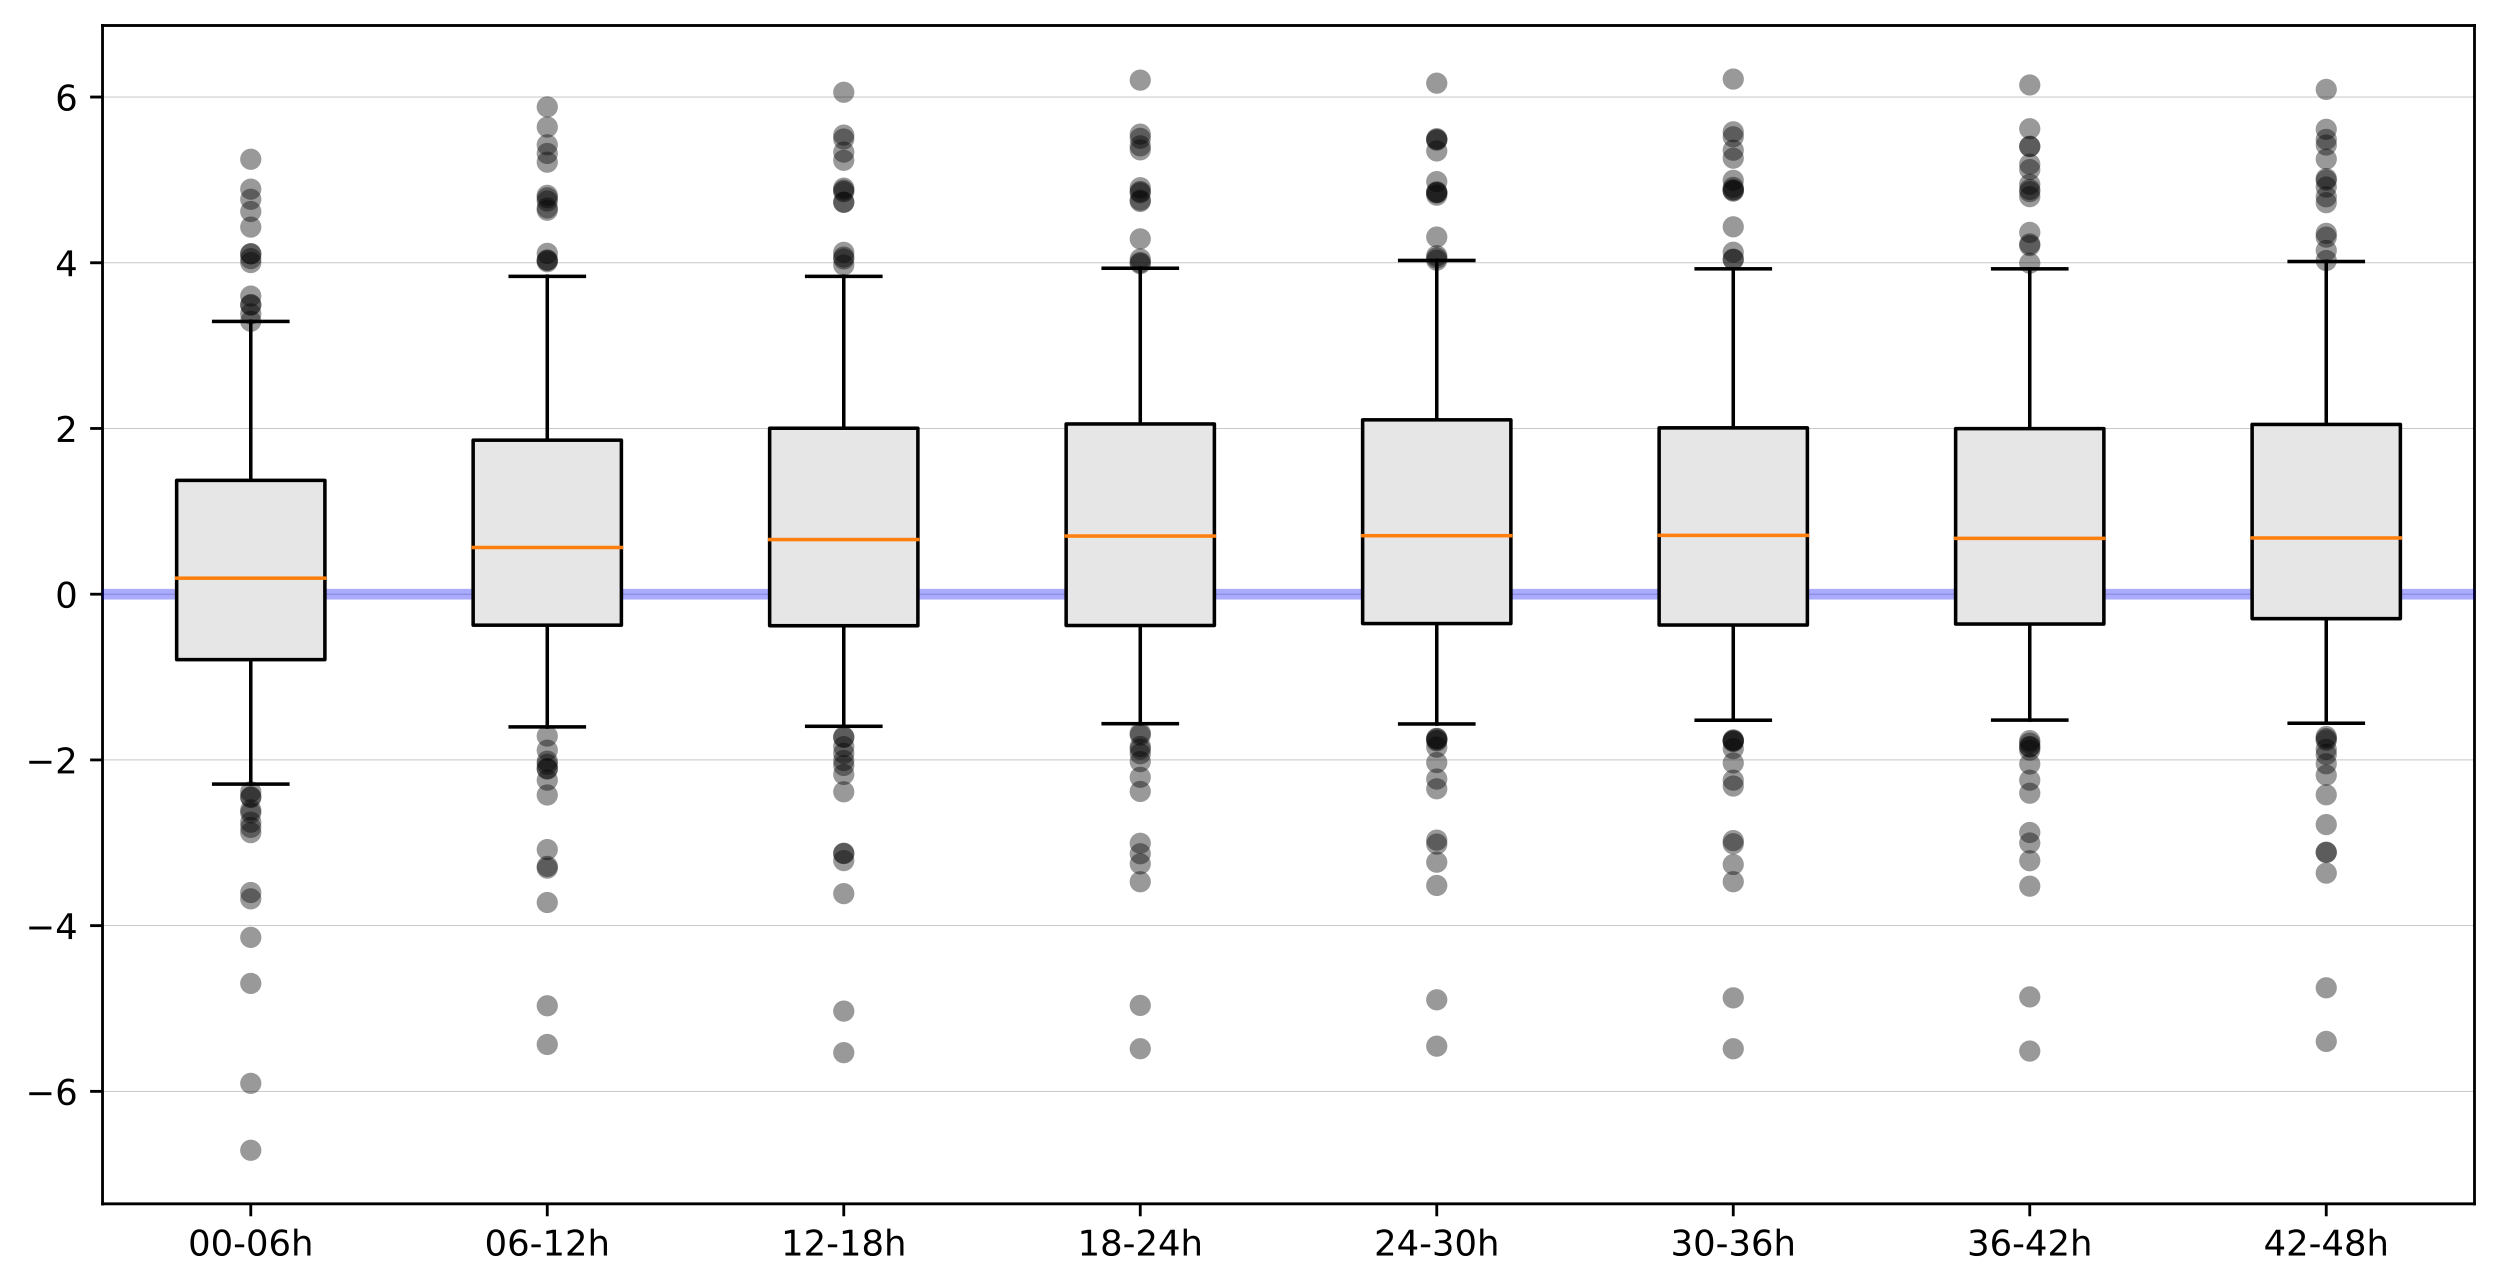 <?xml version="1.0" encoding="utf-8" standalone="no"?>
<!DOCTYPE svg PUBLIC "-//W3C//DTD SVG 1.1//EN"
  "http://www.w3.org/Graphics/SVG/1.1/DTD/svg11.dtd">
<!-- Created with matplotlib (https://matplotlib.org/) -->
<svg height="363.718pt" version="1.1" viewBox="0 0 705.742 363.718" width="705.742pt" xmlns="http://www.w3.org/2000/svg" xmlns:xlink="http://www.w3.org/1999/xlink">
 <defs>
  <style type="text/css">
*{stroke-linecap:butt;stroke-linejoin:round;}
  </style>
 </defs>
 <g id="figure_1">
  <g id="patch_1">
   <path d="M 0 363.718 
L 705.742 363.718 
L 705.742 0 
L 0 0 
z
" style="fill:#ffffff;"/>
  </g>
  <g id="axes_1">
   <g id="patch_2">
    <path d="M 28.942 339.84 
L 698.542 339.84 
L 698.542 7.2 
L 28.942 7.2 
z
" style="fill:#ffffff;"/>
   </g>
   <g id="matplotlib.axis_1">
    <g id="xtick_1">
     <g id="line2d_1">
      <defs>
       <path d="M 0 0 
L 0 3.5 
" id="m6bfab77f82" style="stroke:#000000;stroke-width:0.8;"/>
      </defs>
      <g>
       <use style="stroke:#000000;stroke-width:0.8;" x="70.792" xlink:href="#m6bfab77f82" y="339.84"/>
      </g>
     </g>
     <g id="text_1">
      <!-- 00-06h -->
      <defs>
       <path d="M 31.781 66.406 
Q 24.172 66.406 20.328 58.906 
Q 16.5 51.422 16.5 36.375 
Q 16.5 21.391 20.328 13.891 
Q 24.172 6.391 31.781 6.391 
Q 39.453 6.391 43.281 13.891 
Q 47.125 21.391 47.125 36.375 
Q 47.125 51.422 43.281 58.906 
Q 39.453 66.406 31.781 66.406 
z
M 31.781 74.219 
Q 44.047 74.219 50.516 64.516 
Q 56.984 54.828 56.984 36.375 
Q 56.984 17.969 50.516 8.266 
Q 44.047 -1.422 31.781 -1.422 
Q 19.531 -1.422 13.062 8.266 
Q 6.594 17.969 6.594 36.375 
Q 6.594 54.828 13.062 64.516 
Q 19.531 74.219 31.781 74.219 
z
" id="DejaVuSans-48"/>
       <path d="M 4.891 31.391 
L 31.203 31.391 
L 31.203 23.391 
L 4.891 23.391 
z
" id="DejaVuSans-45"/>
       <path d="M 33.016 40.375 
Q 26.375 40.375 22.484 35.828 
Q 18.609 31.297 18.609 23.391 
Q 18.609 15.531 22.484 10.953 
Q 26.375 6.391 33.016 6.391 
Q 39.656 6.391 43.531 10.953 
Q 47.406 15.531 47.406 23.391 
Q 47.406 31.297 43.531 35.828 
Q 39.656 40.375 33.016 40.375 
z
M 52.594 71.297 
L 52.594 62.312 
Q 48.875 64.062 45.094 64.984 
Q 41.312 65.922 37.594 65.922 
Q 27.828 65.922 22.672 59.328 
Q 17.531 52.734 16.797 39.406 
Q 19.672 43.656 24.016 45.922 
Q 28.375 48.188 33.594 48.188 
Q 44.578 48.188 50.953 41.516 
Q 57.328 34.859 57.328 23.391 
Q 57.328 12.156 50.688 5.359 
Q 44.047 -1.422 33.016 -1.422 
Q 20.359 -1.422 13.672 8.266 
Q 6.984 17.969 6.984 36.375 
Q 6.984 53.656 15.188 63.938 
Q 23.391 74.219 37.203 74.219 
Q 40.922 74.219 44.703 73.484 
Q 48.484 72.75 52.594 71.297 
z
" id="DejaVuSans-54"/>
       <path d="M 54.891 33.016 
L 54.891 0 
L 45.906 0 
L 45.906 32.719 
Q 45.906 40.484 42.875 44.328 
Q 39.844 48.188 33.797 48.188 
Q 26.516 48.188 22.312 43.547 
Q 18.109 38.922 18.109 30.906 
L 18.109 0 
L 9.078 0 
L 9.078 75.984 
L 18.109 75.984 
L 18.109 46.188 
Q 21.344 51.125 25.703 53.562 
Q 30.078 56 35.797 56 
Q 45.219 56 50.047 50.172 
Q 54.891 44.344 54.891 33.016 
z
" id="DejaVuSans-104"/>
      </defs>
      <g transform="translate(53.095 354.438)scale(0.1 -0.1)">
       <use xlink:href="#DejaVuSans-48"/>
       <use x="63.623" xlink:href="#DejaVuSans-48"/>
       <use x="127.246" xlink:href="#DejaVuSans-45"/>
       <use x="163.33" xlink:href="#DejaVuSans-48"/>
       <use x="226.953" xlink:href="#DejaVuSans-54"/>
       <use x="290.576" xlink:href="#DejaVuSans-104"/>
      </g>
     </g>
    </g>
    <g id="xtick_2">
     <g id="line2d_2">
      <g>
       <use style="stroke:#000000;stroke-width:0.8;" x="154.492" xlink:href="#m6bfab77f82" y="339.84"/>
      </g>
     </g>
     <g id="text_2">
      <!-- 06-12h -->
      <defs>
       <path d="M 12.406 8.297 
L 28.516 8.297 
L 28.516 63.922 
L 10.984 60.406 
L 10.984 69.391 
L 28.422 72.906 
L 38.281 72.906 
L 38.281 8.297 
L 54.391 8.297 
L 54.391 0 
L 12.406 0 
z
" id="DejaVuSans-49"/>
       <path d="M 19.188 8.297 
L 53.609 8.297 
L 53.609 0 
L 7.328 0 
L 7.328 8.297 
Q 12.938 14.109 22.625 23.891 
Q 32.328 33.688 34.812 36.531 
Q 39.547 41.844 41.422 45.531 
Q 43.312 49.219 43.312 52.781 
Q 43.312 58.594 39.234 62.25 
Q 35.156 65.922 28.609 65.922 
Q 23.969 65.922 18.812 64.312 
Q 13.672 62.703 7.812 59.422 
L 7.812 69.391 
Q 13.766 71.781 18.938 73 
Q 24.125 74.219 28.422 74.219 
Q 39.75 74.219 46.484 68.547 
Q 53.219 62.891 53.219 53.422 
Q 53.219 48.922 51.531 44.891 
Q 49.859 40.875 45.406 35.406 
Q 44.188 33.984 37.641 27.219 
Q 31.109 20.453 19.188 8.297 
z
" id="DejaVuSans-50"/>
      </defs>
      <g transform="translate(136.795 354.438)scale(0.1 -0.1)">
       <use xlink:href="#DejaVuSans-48"/>
       <use x="63.623" xlink:href="#DejaVuSans-54"/>
       <use x="127.246" xlink:href="#DejaVuSans-45"/>
       <use x="163.33" xlink:href="#DejaVuSans-49"/>
       <use x="226.953" xlink:href="#DejaVuSans-50"/>
       <use x="290.576" xlink:href="#DejaVuSans-104"/>
      </g>
     </g>
    </g>
    <g id="xtick_3">
     <g id="line2d_3">
      <g>
       <use style="stroke:#000000;stroke-width:0.8;" x="238.192" xlink:href="#m6bfab77f82" y="339.84"/>
      </g>
     </g>
     <g id="text_3">
      <!-- 12-18h -->
      <defs>
       <path d="M 31.781 34.625 
Q 24.75 34.625 20.719 30.859 
Q 16.703 27.094 16.703 20.516 
Q 16.703 13.922 20.719 10.156 
Q 24.75 6.391 31.781 6.391 
Q 38.812 6.391 42.859 10.172 
Q 46.922 13.969 46.922 20.516 
Q 46.922 27.094 42.891 30.859 
Q 38.875 34.625 31.781 34.625 
z
M 21.922 38.812 
Q 15.578 40.375 12.031 44.719 
Q 8.5 49.078 8.5 55.328 
Q 8.5 64.062 14.719 69.141 
Q 20.953 74.219 31.781 74.219 
Q 42.672 74.219 48.875 69.141 
Q 55.078 64.062 55.078 55.328 
Q 55.078 49.078 51.531 44.719 
Q 48 40.375 41.703 38.812 
Q 48.828 37.156 52.797 32.312 
Q 56.781 27.484 56.781 20.516 
Q 56.781 9.906 50.312 4.234 
Q 43.844 -1.422 31.781 -1.422 
Q 19.734 -1.422 13.25 4.234 
Q 6.781 9.906 6.781 20.516 
Q 6.781 27.484 10.781 32.312 
Q 14.797 37.156 21.922 38.812 
z
M 18.312 54.391 
Q 18.312 48.734 21.844 45.562 
Q 25.391 42.391 31.781 42.391 
Q 38.141 42.391 41.719 45.562 
Q 45.312 48.734 45.312 54.391 
Q 45.312 60.062 41.719 63.234 
Q 38.141 66.406 31.781 66.406 
Q 25.391 66.406 21.844 63.234 
Q 18.312 60.062 18.312 54.391 
z
" id="DejaVuSans-56"/>
      </defs>
      <g transform="translate(220.495 354.438)scale(0.1 -0.1)">
       <use xlink:href="#DejaVuSans-49"/>
       <use x="63.623" xlink:href="#DejaVuSans-50"/>
       <use x="127.246" xlink:href="#DejaVuSans-45"/>
       <use x="163.33" xlink:href="#DejaVuSans-49"/>
       <use x="226.953" xlink:href="#DejaVuSans-56"/>
       <use x="290.576" xlink:href="#DejaVuSans-104"/>
      </g>
     </g>
    </g>
    <g id="xtick_4">
     <g id="line2d_4">
      <g>
       <use style="stroke:#000000;stroke-width:0.8;" x="321.892" xlink:href="#m6bfab77f82" y="339.84"/>
      </g>
     </g>
     <g id="text_4">
      <!-- 18-24h -->
      <defs>
       <path d="M 37.797 64.312 
L 12.891 25.391 
L 37.797 25.391 
z
M 35.203 72.906 
L 47.609 72.906 
L 47.609 25.391 
L 58.016 25.391 
L 58.016 17.188 
L 47.609 17.188 
L 47.609 0 
L 37.797 0 
L 37.797 17.188 
L 4.891 17.188 
L 4.891 26.703 
z
" id="DejaVuSans-52"/>
      </defs>
      <g transform="translate(304.195 354.438)scale(0.1 -0.1)">
       <use xlink:href="#DejaVuSans-49"/>
       <use x="63.623" xlink:href="#DejaVuSans-56"/>
       <use x="127.246" xlink:href="#DejaVuSans-45"/>
       <use x="163.33" xlink:href="#DejaVuSans-50"/>
       <use x="226.953" xlink:href="#DejaVuSans-52"/>
       <use x="290.576" xlink:href="#DejaVuSans-104"/>
      </g>
     </g>
    </g>
    <g id="xtick_5">
     <g id="line2d_5">
      <g>
       <use style="stroke:#000000;stroke-width:0.8;" x="405.592" xlink:href="#m6bfab77f82" y="339.84"/>
      </g>
     </g>
     <g id="text_5">
      <!-- 24-30h -->
      <defs>
       <path d="M 40.578 39.312 
Q 47.656 37.797 51.625 33 
Q 55.609 28.219 55.609 21.188 
Q 55.609 10.406 48.188 4.484 
Q 40.766 -1.422 27.094 -1.422 
Q 22.516 -1.422 17.656 -0.516 
Q 12.797 0.391 7.625 2.203 
L 7.625 11.719 
Q 11.719 9.328 16.594 8.109 
Q 21.484 6.891 26.812 6.891 
Q 36.078 6.891 40.938 10.547 
Q 45.797 14.203 45.797 21.188 
Q 45.797 27.641 41.281 31.266 
Q 36.766 34.906 28.719 34.906 
L 20.219 34.906 
L 20.219 43.016 
L 29.109 43.016 
Q 36.375 43.016 40.234 45.922 
Q 44.094 48.828 44.094 54.297 
Q 44.094 59.906 40.109 62.906 
Q 36.141 65.922 28.719 65.922 
Q 24.656 65.922 20.016 65.031 
Q 15.375 64.156 9.812 62.312 
L 9.812 71.094 
Q 15.438 72.656 20.344 73.438 
Q 25.25 74.219 29.594 74.219 
Q 40.828 74.219 47.359 69.109 
Q 53.906 64.016 53.906 55.328 
Q 53.906 49.266 50.438 45.094 
Q 46.969 40.922 40.578 39.312 
z
" id="DejaVuSans-51"/>
      </defs>
      <g transform="translate(387.895 354.438)scale(0.1 -0.1)">
       <use xlink:href="#DejaVuSans-50"/>
       <use x="63.623" xlink:href="#DejaVuSans-52"/>
       <use x="127.246" xlink:href="#DejaVuSans-45"/>
       <use x="163.33" xlink:href="#DejaVuSans-51"/>
       <use x="226.953" xlink:href="#DejaVuSans-48"/>
       <use x="290.576" xlink:href="#DejaVuSans-104"/>
      </g>
     </g>
    </g>
    <g id="xtick_6">
     <g id="line2d_6">
      <g>
       <use style="stroke:#000000;stroke-width:0.8;" x="489.292" xlink:href="#m6bfab77f82" y="339.84"/>
      </g>
     </g>
     <g id="text_6">
      <!-- 30-36h -->
      <g transform="translate(471.595 354.438)scale(0.1 -0.1)">
       <use xlink:href="#DejaVuSans-51"/>
       <use x="63.623" xlink:href="#DejaVuSans-48"/>
       <use x="127.246" xlink:href="#DejaVuSans-45"/>
       <use x="163.33" xlink:href="#DejaVuSans-51"/>
       <use x="226.953" xlink:href="#DejaVuSans-54"/>
       <use x="290.576" xlink:href="#DejaVuSans-104"/>
      </g>
     </g>
    </g>
    <g id="xtick_7">
     <g id="line2d_7">
      <g>
       <use style="stroke:#000000;stroke-width:0.8;" x="572.992" xlink:href="#m6bfab77f82" y="339.84"/>
      </g>
     </g>
     <g id="text_7">
      <!-- 36-42h -->
      <g transform="translate(555.295 354.438)scale(0.1 -0.1)">
       <use xlink:href="#DejaVuSans-51"/>
       <use x="63.623" xlink:href="#DejaVuSans-54"/>
       <use x="127.246" xlink:href="#DejaVuSans-45"/>
       <use x="163.33" xlink:href="#DejaVuSans-52"/>
       <use x="226.953" xlink:href="#DejaVuSans-50"/>
       <use x="290.576" xlink:href="#DejaVuSans-104"/>
      </g>
     </g>
    </g>
    <g id="xtick_8">
     <g id="line2d_8">
      <g>
       <use style="stroke:#000000;stroke-width:0.8;" x="656.692" xlink:href="#m6bfab77f82" y="339.84"/>
      </g>
     </g>
     <g id="text_8">
      <!-- 42-48h -->
      <g transform="translate(638.995 354.438)scale(0.1 -0.1)">
       <use xlink:href="#DejaVuSans-52"/>
       <use x="63.623" xlink:href="#DejaVuSans-50"/>
       <use x="127.246" xlink:href="#DejaVuSans-45"/>
       <use x="163.33" xlink:href="#DejaVuSans-52"/>
       <use x="226.953" xlink:href="#DejaVuSans-56"/>
       <use x="290.576" xlink:href="#DejaVuSans-104"/>
      </g>
     </g>
    </g>
   </g>
   <g id="matplotlib.axis_2">
    <g id="ytick_1">
     <g id="line2d_9">
      <path clip-path="url(#p18d5cc9625)" d="M 28.942 308.087 
L 698.542 308.087 
" style="fill:none;stroke:#bfbfbf;stroke-linecap:square;stroke-width:0.25;"/>
     </g>
     <g id="line2d_10">
      <defs>
       <path d="M 0 0 
L -3.5 0 
" id="m81b2fcc139" style="stroke:#000000;stroke-width:0.8;"/>
      </defs>
      <g>
       <use style="stroke:#000000;stroke-width:0.8;" x="28.942" xlink:href="#m81b2fcc139" y="308.087"/>
      </g>
     </g>
     <g id="text_9">
      <!-- −6 -->
      <defs>
       <path d="M 10.594 35.5 
L 73.188 35.5 
L 73.188 27.203 
L 10.594 27.203 
z
" id="DejaVuSans-8722"/>
      </defs>
      <g transform="translate(7.2 311.886)scale(0.1 -0.1)">
       <use xlink:href="#DejaVuSans-8722"/>
       <use x="83.789" xlink:href="#DejaVuSans-54"/>
      </g>
     </g>
    </g>
    <g id="ytick_2">
     <g id="line2d_11">
      <path clip-path="url(#p18d5cc9625)" d="M 28.942 261.305 
L 698.542 261.305 
" style="fill:none;stroke:#bfbfbf;stroke-linecap:square;stroke-width:0.25;"/>
     </g>
     <g id="line2d_12">
      <g>
       <use style="stroke:#000000;stroke-width:0.8;" x="28.942" xlink:href="#m81b2fcc139" y="261.305"/>
      </g>
     </g>
     <g id="text_10">
      <!-- −4 -->
      <g transform="translate(7.2 265.104)scale(0.1 -0.1)">
       <use xlink:href="#DejaVuSans-8722"/>
       <use x="83.789" xlink:href="#DejaVuSans-52"/>
      </g>
     </g>
    </g>
    <g id="ytick_3">
     <g id="line2d_13">
      <path clip-path="url(#p18d5cc9625)" d="M 28.942 214.523 
L 698.542 214.523 
" style="fill:none;stroke:#bfbfbf;stroke-linecap:square;stroke-width:0.25;"/>
     </g>
     <g id="line2d_14">
      <g>
       <use style="stroke:#000000;stroke-width:0.8;" x="28.942" xlink:href="#m81b2fcc139" y="214.523"/>
      </g>
     </g>
     <g id="text_11">
      <!-- −2 -->
      <g transform="translate(7.2 218.322)scale(0.1 -0.1)">
       <use xlink:href="#DejaVuSans-8722"/>
       <use x="83.789" xlink:href="#DejaVuSans-50"/>
      </g>
     </g>
    </g>
    <g id="ytick_4">
     <g id="line2d_15">
      <path clip-path="url(#p18d5cc9625)" d="M 28.942 167.741 
L 698.542 167.741 
" style="fill:none;stroke:#bfbfbf;stroke-linecap:square;stroke-width:0.25;"/>
     </g>
     <g id="line2d_16">
      <g>
       <use style="stroke:#000000;stroke-width:0.8;" x="28.942" xlink:href="#m81b2fcc139" y="167.741"/>
      </g>
     </g>
     <g id="text_12">
      <!-- 0 -->
      <g transform="translate(15.58 171.54)scale(0.1 -0.1)">
       <use xlink:href="#DejaVuSans-48"/>
      </g>
     </g>
    </g>
    <g id="ytick_5">
     <g id="line2d_17">
      <path clip-path="url(#p18d5cc9625)" d="M 28.942 120.959 
L 698.542 120.959 
" style="fill:none;stroke:#bfbfbf;stroke-linecap:square;stroke-width:0.25;"/>
     </g>
     <g id="line2d_18">
      <g>
       <use style="stroke:#000000;stroke-width:0.8;" x="28.942" xlink:href="#m81b2fcc139" y="120.959"/>
      </g>
     </g>
     <g id="text_13">
      <!-- 2 -->
      <g transform="translate(15.58 124.759)scale(0.1 -0.1)">
       <use xlink:href="#DejaVuSans-50"/>
      </g>
     </g>
    </g>
    <g id="ytick_6">
     <g id="line2d_19">
      <path clip-path="url(#p18d5cc9625)" d="M 28.942 74.178 
L 698.542 74.178 
" style="fill:none;stroke:#bfbfbf;stroke-linecap:square;stroke-width:0.25;"/>
     </g>
     <g id="line2d_20">
      <g>
       <use style="stroke:#000000;stroke-width:0.8;" x="28.942" xlink:href="#m81b2fcc139" y="74.178"/>
      </g>
     </g>
     <g id="text_14">
      <!-- 4 -->
      <g transform="translate(15.58 77.977)scale(0.1 -0.1)">
       <use xlink:href="#DejaVuSans-52"/>
      </g>
     </g>
    </g>
    <g id="ytick_7">
     <g id="line2d_21">
      <path clip-path="url(#p18d5cc9625)" d="M 28.942 27.396 
L 698.542 27.396 
" style="fill:none;stroke:#bfbfbf;stroke-linecap:square;stroke-width:0.25;"/>
     </g>
     <g id="line2d_22">
      <g>
       <use style="stroke:#000000;stroke-width:0.8;" x="28.942" xlink:href="#m81b2fcc139" y="27.396"/>
      </g>
     </g>
     <g id="text_15">
      <!-- 6 -->
      <g transform="translate(15.58 31.195)scale(0.1 -0.1)">
       <use xlink:href="#DejaVuSans-54"/>
      </g>
     </g>
    </g>
   </g>
   <g id="patch_3">
    <path d="M 28.942 339.84 
L 28.942 7.2 
" style="fill:none;stroke:#000000;stroke-linecap:square;stroke-linejoin:miter;stroke-width:0.8;"/>
   </g>
   <g id="patch_4">
    <path d="M 698.542 339.84 
L 698.542 7.2 
" style="fill:none;stroke:#000000;stroke-linecap:square;stroke-linejoin:miter;stroke-width:0.8;"/>
   </g>
   <g id="patch_5">
    <path d="M 28.942 339.84 
L 698.542 339.84 
" style="fill:none;stroke:#000000;stroke-linecap:square;stroke-linejoin:miter;stroke-width:0.8;"/>
   </g>
   <g id="patch_6">
    <path d="M 28.942 7.2 
L 698.542 7.2 
" style="fill:none;stroke:#000000;stroke-linecap:square;stroke-linejoin:miter;stroke-width:0.8;"/>
   </g>
   <g id="line2d_23">
    <path clip-path="url(#p18d5cc9625)" d="M 28.942 167.741 
L 698.542 167.741 
" style="fill:none;stroke:#0000ff;stroke-linecap:square;stroke-opacity:0.333;stroke-width:3;"/>
   </g>
   <g id="line2d_24">
    <path clip-path="url(#p18d5cc9625)" d="M 70.792 186.218 
L 70.792 221.346 
" style="fill:none;stroke:#000000;stroke-linecap:square;"/>
   </g>
   <g id="line2d_25">
    <path clip-path="url(#p18d5cc9625)" d="M 70.792 135.613 
L 70.792 90.743 
" style="fill:none;stroke:#000000;stroke-linecap:square;"/>
   </g>
   <g id="line2d_26">
    <path clip-path="url(#p18d5cc9625)" d="M 60.33 221.346 
L 81.255 221.346 
" style="fill:none;stroke:#000000;stroke-linecap:square;"/>
   </g>
   <g id="line2d_27">
    <path clip-path="url(#p18d5cc9625)" d="M 60.33 90.743 
L 81.255 90.743 
" style="fill:none;stroke:#000000;stroke-linecap:square;"/>
   </g>
   <g id="line2d_28">
    <defs>
     <path d="M 0 3 
C 0.796 3 1.559 2.684 2.121 2.121 
C 2.684 1.559 3 0.796 3 0 
C 3 -0.796 2.684 -1.559 2.121 -2.121 
C 1.559 -2.684 0.796 -3 0 -3 
C -0.796 -3 -1.559 -2.684 -2.121 -2.121 
C -2.684 -1.559 -3 -0.796 -3 0 
C -3 0.796 -2.684 1.559 -2.121 2.121 
C -1.559 2.684 -0.796 3 0 3 
z
" id="m34fe9b0216" style="stroke:#000000;stroke-opacity:0;"/>
    </defs>
    <g clip-path="url(#p18d5cc9625)">
     <use style="fill-opacity:0.4;stroke:#000000;stroke-opacity:0;" x="70.792" xlink:href="#m34fe9b0216" y="232.104"/>
     <use style="fill-opacity:0.4;stroke:#000000;stroke-opacity:0;" x="70.792" xlink:href="#m34fe9b0216" y="251.956"/>
     <use style="fill-opacity:0.4;stroke:#000000;stroke-opacity:0;" x="70.792" xlink:href="#m34fe9b0216" y="324.72"/>
     <use style="fill-opacity:0.4;stroke:#000000;stroke-opacity:0;" x="70.792" xlink:href="#m34fe9b0216" y="235.06"/>
     <use style="fill-opacity:0.4;stroke:#000000;stroke-opacity:0;" x="70.792" xlink:href="#m34fe9b0216" y="228.642"/>
     <use style="fill-opacity:0.4;stroke:#000000;stroke-opacity:0;" x="70.792" xlink:href="#m34fe9b0216" y="224.927"/>
     <use style="fill-opacity:0.4;stroke:#000000;stroke-opacity:0;" x="70.792" xlink:href="#m34fe9b0216" y="225.136"/>
     <use style="fill-opacity:0.4;stroke:#000000;stroke-opacity:0;" x="70.792" xlink:href="#m34fe9b0216" y="253.745"/>
     <use style="fill-opacity:0.4;stroke:#000000;stroke-opacity:0;" x="70.792" xlink:href="#m34fe9b0216" y="305.825"/>
     <use style="fill-opacity:0.4;stroke:#000000;stroke-opacity:0;" x="70.792" xlink:href="#m34fe9b0216" y="223.538"/>
     <use style="fill-opacity:0.4;stroke:#000000;stroke-opacity:0;" x="70.792" xlink:href="#m34fe9b0216" y="229.472"/>
     <use style="fill-opacity:0.4;stroke:#000000;stroke-opacity:0;" x="70.792" xlink:href="#m34fe9b0216" y="277.613"/>
     <use style="fill-opacity:0.4;stroke:#000000;stroke-opacity:0;" x="70.792" xlink:href="#m34fe9b0216" y="264.619"/>
     <use style="fill-opacity:0.4;stroke:#000000;stroke-opacity:0;" x="70.792" xlink:href="#m34fe9b0216" y="233.573"/>
     <use style="fill-opacity:0.4;stroke:#000000;stroke-opacity:0;" x="70.792" xlink:href="#m34fe9b0216" y="64.11"/>
     <use style="fill-opacity:0.4;stroke:#000000;stroke-opacity:0;" x="70.792" xlink:href="#m34fe9b0216" y="71.663"/>
     <use style="fill-opacity:0.4;stroke:#000000;stroke-opacity:0;" x="70.792" xlink:href="#m34fe9b0216" y="59.706"/>
     <use style="fill-opacity:0.4;stroke:#000000;stroke-opacity:0;" x="70.792" xlink:href="#m34fe9b0216" y="90.692"/>
     <use style="fill-opacity:0.4;stroke:#000000;stroke-opacity:0;" x="70.792" xlink:href="#m34fe9b0216" y="86.14"/>
     <use style="fill-opacity:0.4;stroke:#000000;stroke-opacity:0;" x="70.792" xlink:href="#m34fe9b0216" y="56.256"/>
     <use style="fill-opacity:0.4;stroke:#000000;stroke-opacity:0;" x="70.792" xlink:href="#m34fe9b0216" y="71.628"/>
     <use style="fill-opacity:0.4;stroke:#000000;stroke-opacity:0;" x="70.792" xlink:href="#m34fe9b0216" y="73.008"/>
     <use style="fill-opacity:0.4;stroke:#000000;stroke-opacity:0;" x="70.792" xlink:href="#m34fe9b0216" y="74.117"/>
     <use style="fill-opacity:0.4;stroke:#000000;stroke-opacity:0;" x="70.792" xlink:href="#m34fe9b0216" y="53.395"/>
     <use style="fill-opacity:0.4;stroke:#000000;stroke-opacity:0;" x="70.792" xlink:href="#m34fe9b0216" y="85.99"/>
     <use style="fill-opacity:0.4;stroke:#000000;stroke-opacity:0;" x="70.792" xlink:href="#m34fe9b0216" y="83.585"/>
     <use style="fill-opacity:0.4;stroke:#000000;stroke-opacity:0;" x="70.792" xlink:href="#m34fe9b0216" y="88.603"/>
     <use style="fill-opacity:0.4;stroke:#000000;stroke-opacity:0;" x="70.792" xlink:href="#m34fe9b0216" y="44.958"/>
    </g>
   </g>
   <g id="line2d_29">
    <path clip-path="url(#p18d5cc9625)" d="M 154.492 176.49 
L 154.492 205.206 
" style="fill:none;stroke:#000000;stroke-linecap:square;"/>
   </g>
   <g id="line2d_30">
    <path clip-path="url(#p18d5cc9625)" d="M 154.492 124.251 
L 154.492 78.018 
" style="fill:none;stroke:#000000;stroke-linecap:square;"/>
   </g>
   <g id="line2d_31">
    <path clip-path="url(#p18d5cc9625)" d="M 144.03 205.206 
L 164.955 205.206 
" style="fill:none;stroke:#000000;stroke-linecap:square;"/>
   </g>
   <g id="line2d_32">
    <path clip-path="url(#p18d5cc9625)" d="M 144.03 78.018 
L 164.955 78.018 
" style="fill:none;stroke:#000000;stroke-linecap:square;"/>
   </g>
   <g id="line2d_33">
    <g clip-path="url(#p18d5cc9625)">
     <use style="fill-opacity:0.4;stroke:#000000;stroke-opacity:0;" x="154.492" xlink:href="#m34fe9b0216" y="207.791"/>
     <use style="fill-opacity:0.4;stroke:#000000;stroke-opacity:0;" x="154.492" xlink:href="#m34fe9b0216" y="214.883"/>
     <use style="fill-opacity:0.4;stroke:#000000;stroke-opacity:0;" x="154.492" xlink:href="#m34fe9b0216" y="244.576"/>
     <use style="fill-opacity:0.4;stroke:#000000;stroke-opacity:0;" x="154.492" xlink:href="#m34fe9b0216" y="294.85"/>
     <use style="fill-opacity:0.4;stroke:#000000;stroke-opacity:0;" x="154.492" xlink:href="#m34fe9b0216" y="220.237"/>
     <use style="fill-opacity:0.4;stroke:#000000;stroke-opacity:0;" x="154.492" xlink:href="#m34fe9b0216" y="216.953"/>
     <use style="fill-opacity:0.4;stroke:#000000;stroke-opacity:0;" x="154.492" xlink:href="#m34fe9b0216" y="224.427"/>
     <use style="fill-opacity:0.4;stroke:#000000;stroke-opacity:0;" x="154.492" xlink:href="#m34fe9b0216" y="239.83"/>
     <use style="fill-opacity:0.4;stroke:#000000;stroke-opacity:0;" x="154.492" xlink:href="#m34fe9b0216" y="283.926"/>
     <use style="fill-opacity:0.4;stroke:#000000;stroke-opacity:0;" x="154.492" xlink:href="#m34fe9b0216" y="217.103"/>
     <use style="fill-opacity:0.4;stroke:#000000;stroke-opacity:0;" x="154.492" xlink:href="#m34fe9b0216" y="245.072"/>
     <use style="fill-opacity:0.4;stroke:#000000;stroke-opacity:0;" x="154.492" xlink:href="#m34fe9b0216" y="215.756"/>
     <use style="fill-opacity:0.4;stroke:#000000;stroke-opacity:0;" x="154.492" xlink:href="#m34fe9b0216" y="254.772"/>
     <use style="fill-opacity:0.4;stroke:#000000;stroke-opacity:0;" x="154.492" xlink:href="#m34fe9b0216" y="211.779"/>
     <use style="fill-opacity:0.4;stroke:#000000;stroke-opacity:0;" x="154.492" xlink:href="#m34fe9b0216" y="45.788"/>
     <use style="fill-opacity:0.4;stroke:#000000;stroke-opacity:0;" x="154.492" xlink:href="#m34fe9b0216" y="55.142"/>
     <use style="fill-opacity:0.4;stroke:#000000;stroke-opacity:0;" x="154.492" xlink:href="#m34fe9b0216" y="35.863"/>
     <use style="fill-opacity:0.4;stroke:#000000;stroke-opacity:0;" x="154.492" xlink:href="#m34fe9b0216" y="43.316"/>
     <use style="fill-opacity:0.4;stroke:#000000;stroke-opacity:0;" x="154.492" xlink:href="#m34fe9b0216" y="71.525"/>
     <use style="fill-opacity:0.4;stroke:#000000;stroke-opacity:0;" x="154.492" xlink:href="#m34fe9b0216" y="55.837"/>
     <use style="fill-opacity:0.4;stroke:#000000;stroke-opacity:0;" x="154.492" xlink:href="#m34fe9b0216" y="58.691"/>
     <use style="fill-opacity:0.4;stroke:#000000;stroke-opacity:0;" x="154.492" xlink:href="#m34fe9b0216" y="73.89"/>
     <use style="fill-opacity:0.4;stroke:#000000;stroke-opacity:0;" x="154.492" xlink:href="#m34fe9b0216" y="40.878"/>
     <use style="fill-opacity:0.4;stroke:#000000;stroke-opacity:0;" x="154.492" xlink:href="#m34fe9b0216" y="59.345"/>
     <use style="fill-opacity:0.4;stroke:#000000;stroke-opacity:0;" x="154.492" xlink:href="#m34fe9b0216" y="73.427"/>
     <use style="fill-opacity:0.4;stroke:#000000;stroke-opacity:0;" x="154.492" xlink:href="#m34fe9b0216" y="73.478"/>
     <use style="fill-opacity:0.4;stroke:#000000;stroke-opacity:0;" x="154.492" xlink:href="#m34fe9b0216" y="56.735"/>
     <use style="fill-opacity:0.4;stroke:#000000;stroke-opacity:0;" x="154.492" xlink:href="#m34fe9b0216" y="30.182"/>
    </g>
   </g>
   <g id="line2d_34">
    <path clip-path="url(#p18d5cc9625)" d="M 238.192 176.642 
L 238.192 205.026 
" style="fill:none;stroke:#000000;stroke-linecap:square;"/>
   </g>
   <g id="line2d_35">
    <path clip-path="url(#p18d5cc9625)" d="M 238.192 120.889 
L 238.192 78.018 
" style="fill:none;stroke:#000000;stroke-linecap:square;"/>
   </g>
   <g id="line2d_36">
    <path clip-path="url(#p18d5cc9625)" d="M 227.73 205.026 
L 248.655 205.026 
" style="fill:none;stroke:#000000;stroke-linecap:square;"/>
   </g>
   <g id="line2d_37">
    <path clip-path="url(#p18d5cc9625)" d="M 227.73 78.018 
L 248.655 78.018 
" style="fill:none;stroke:#000000;stroke-linecap:square;"/>
   </g>
   <g id="line2d_38">
    <g clip-path="url(#p18d5cc9625)">
     <use style="fill-opacity:0.4;stroke:#000000;stroke-opacity:0;" x="238.192" xlink:href="#m34fe9b0216" y="208.191"/>
     <use style="fill-opacity:0.4;stroke:#000000;stroke-opacity:0;" x="238.192" xlink:href="#m34fe9b0216" y="210.778"/>
     <use style="fill-opacity:0.4;stroke:#000000;stroke-opacity:0;" x="238.192" xlink:href="#m34fe9b0216" y="242.943"/>
     <use style="fill-opacity:0.4;stroke:#000000;stroke-opacity:0;" x="238.192" xlink:href="#m34fe9b0216" y="297.161"/>
     <use style="fill-opacity:0.4;stroke:#000000;stroke-opacity:0;" x="238.192" xlink:href="#m34fe9b0216" y="218.614"/>
     <use style="fill-opacity:0.4;stroke:#000000;stroke-opacity:0;" x="238.192" xlink:href="#m34fe9b0216" y="212.673"/>
     <use style="fill-opacity:0.4;stroke:#000000;stroke-opacity:0;" x="238.192" xlink:href="#m34fe9b0216" y="223.526"/>
     <use style="fill-opacity:0.4;stroke:#000000;stroke-opacity:0;" x="238.192" xlink:href="#m34fe9b0216" y="240.868"/>
     <use style="fill-opacity:0.4;stroke:#000000;stroke-opacity:0;" x="238.192" xlink:href="#m34fe9b0216" y="285.437"/>
     <use style="fill-opacity:0.4;stroke:#000000;stroke-opacity:0;" x="238.192" xlink:href="#m34fe9b0216" y="216.088"/>
     <use style="fill-opacity:0.4;stroke:#000000;stroke-opacity:0;" x="238.192" xlink:href="#m34fe9b0216" y="240.95"/>
     <use style="fill-opacity:0.4;stroke:#000000;stroke-opacity:0;" x="238.192" xlink:href="#m34fe9b0216" y="214.684"/>
     <use style="fill-opacity:0.4;stroke:#000000;stroke-opacity:0;" x="238.192" xlink:href="#m34fe9b0216" y="252.267"/>
     <use style="fill-opacity:0.4;stroke:#000000;stroke-opacity:0;" x="238.192" xlink:href="#m34fe9b0216" y="208.006"/>
     <use style="fill-opacity:0.4;stroke:#000000;stroke-opacity:0;" x="238.192" xlink:href="#m34fe9b0216" y="45.257"/>
     <use style="fill-opacity:0.4;stroke:#000000;stroke-opacity:0;" x="238.192" xlink:href="#m34fe9b0216" y="53.114"/>
     <use style="fill-opacity:0.4;stroke:#000000;stroke-opacity:0;" x="238.192" xlink:href="#m34fe9b0216" y="38.139"/>
     <use style="fill-opacity:0.4;stroke:#000000;stroke-opacity:0;" x="238.192" xlink:href="#m34fe9b0216" y="42.944"/>
     <use style="fill-opacity:0.4;stroke:#000000;stroke-opacity:0;" x="238.192" xlink:href="#m34fe9b0216" y="73.104"/>
     <use style="fill-opacity:0.4;stroke:#000000;stroke-opacity:0;" x="238.192" xlink:href="#m34fe9b0216" y="54.127"/>
     <use style="fill-opacity:0.4;stroke:#000000;stroke-opacity:0;" x="238.192" xlink:href="#m34fe9b0216" y="57.072"/>
     <use style="fill-opacity:0.4;stroke:#000000;stroke-opacity:0;" x="238.192" xlink:href="#m34fe9b0216" y="71.24"/>
     <use style="fill-opacity:0.4;stroke:#000000;stroke-opacity:0;" x="238.192" xlink:href="#m34fe9b0216" y="39.239"/>
     <use style="fill-opacity:0.4;stroke:#000000;stroke-opacity:0;" x="238.192" xlink:href="#m34fe9b0216" y="57.114"/>
     <use style="fill-opacity:0.4;stroke:#000000;stroke-opacity:0;" x="238.192" xlink:href="#m34fe9b0216" y="72.566"/>
     <use style="fill-opacity:0.4;stroke:#000000;stroke-opacity:0;" x="238.192" xlink:href="#m34fe9b0216" y="74.814"/>
     <use style="fill-opacity:0.4;stroke:#000000;stroke-opacity:0;" x="238.192" xlink:href="#m34fe9b0216" y="53.68"/>
     <use style="fill-opacity:0.4;stroke:#000000;stroke-opacity:0;" x="238.192" xlink:href="#m34fe9b0216" y="26.051"/>
    </g>
   </g>
   <g id="line2d_39">
    <path clip-path="url(#p18d5cc9625)" d="M 321.892 176.569 
L 321.892 204.301 
" style="fill:none;stroke:#000000;stroke-linecap:square;"/>
   </g>
   <g id="line2d_40">
    <path clip-path="url(#p18d5cc9625)" d="M 321.892 119.677 
L 321.892 75.714 
" style="fill:none;stroke:#000000;stroke-linecap:square;"/>
   </g>
   <g id="line2d_41">
    <path clip-path="url(#p18d5cc9625)" d="M 311.43 204.301 
L 332.355 204.301 
" style="fill:none;stroke:#000000;stroke-linecap:square;"/>
   </g>
   <g id="line2d_42">
    <path clip-path="url(#p18d5cc9625)" d="M 311.43 75.714 
L 332.355 75.714 
" style="fill:none;stroke:#000000;stroke-linecap:square;"/>
   </g>
   <g id="line2d_43">
    <g clip-path="url(#p18d5cc9625)">
     <use style="fill-opacity:0.4;stroke:#000000;stroke-opacity:0;" x="321.892" xlink:href="#m34fe9b0216" y="207.494"/>
     <use style="fill-opacity:0.4;stroke:#000000;stroke-opacity:0;" x="321.892" xlink:href="#m34fe9b0216" y="210.738"/>
     <use style="fill-opacity:0.4;stroke:#000000;stroke-opacity:0;" x="321.892" xlink:href="#m34fe9b0216" y="243.869"/>
     <use style="fill-opacity:0.4;stroke:#000000;stroke-opacity:0;" x="321.892" xlink:href="#m34fe9b0216" y="296.043"/>
     <use style="fill-opacity:0.4;stroke:#000000;stroke-opacity:0;" x="321.892" xlink:href="#m34fe9b0216" y="219.426"/>
     <use style="fill-opacity:0.4;stroke:#000000;stroke-opacity:0;" x="321.892" xlink:href="#m34fe9b0216" y="211.482"/>
     <use style="fill-opacity:0.4;stroke:#000000;stroke-opacity:0;" x="321.892" xlink:href="#m34fe9b0216" y="223.421"/>
     <use style="fill-opacity:0.4;stroke:#000000;stroke-opacity:0;" x="321.892" xlink:href="#m34fe9b0216" y="238.061"/>
     <use style="fill-opacity:0.4;stroke:#000000;stroke-opacity:0;" x="321.892" xlink:href="#m34fe9b0216" y="283.823"/>
     <use style="fill-opacity:0.4;stroke:#000000;stroke-opacity:0;" x="321.892" xlink:href="#m34fe9b0216" y="214.998"/>
     <use style="fill-opacity:0.4;stroke:#000000;stroke-opacity:0;" x="321.892" xlink:href="#m34fe9b0216" y="241.011"/>
     <use style="fill-opacity:0.4;stroke:#000000;stroke-opacity:0;" x="321.892" xlink:href="#m34fe9b0216" y="212.78"/>
     <use style="fill-opacity:0.4;stroke:#000000;stroke-opacity:0;" x="321.892" xlink:href="#m34fe9b0216" y="248.919"/>
     <use style="fill-opacity:0.4;stroke:#000000;stroke-opacity:0;" x="321.892" xlink:href="#m34fe9b0216" y="206.928"/>
     <use style="fill-opacity:0.4;stroke:#000000;stroke-opacity:0;" x="321.892" xlink:href="#m34fe9b0216" y="41.171"/>
     <use style="fill-opacity:0.4;stroke:#000000;stroke-opacity:0;" x="321.892" xlink:href="#m34fe9b0216" y="54.068"/>
     <use style="fill-opacity:0.4;stroke:#000000;stroke-opacity:0;" x="321.892" xlink:href="#m34fe9b0216" y="37.863"/>
     <use style="fill-opacity:0.4;stroke:#000000;stroke-opacity:0;" x="321.892" xlink:href="#m34fe9b0216" y="74.442"/>
     <use style="fill-opacity:0.4;stroke:#000000;stroke-opacity:0;" x="321.892" xlink:href="#m34fe9b0216" y="42.298"/>
     <use style="fill-opacity:0.4;stroke:#000000;stroke-opacity:0;" x="321.892" xlink:href="#m34fe9b0216" y="52.988"/>
     <use style="fill-opacity:0.4;stroke:#000000;stroke-opacity:0;" x="321.892" xlink:href="#m34fe9b0216" y="56.499"/>
     <use style="fill-opacity:0.4;stroke:#000000;stroke-opacity:0;" x="321.892" xlink:href="#m34fe9b0216" y="67.432"/>
     <use style="fill-opacity:0.4;stroke:#000000;stroke-opacity:0;" x="321.892" xlink:href="#m34fe9b0216" y="39.059"/>
     <use style="fill-opacity:0.4;stroke:#000000;stroke-opacity:0;" x="321.892" xlink:href="#m34fe9b0216" y="56.871"/>
     <use style="fill-opacity:0.4;stroke:#000000;stroke-opacity:0;" x="321.892" xlink:href="#m34fe9b0216" y="73.111"/>
     <use style="fill-opacity:0.4;stroke:#000000;stroke-opacity:0;" x="321.892" xlink:href="#m34fe9b0216" y="74.107"/>
     <use style="fill-opacity:0.4;stroke:#000000;stroke-opacity:0;" x="321.892" xlink:href="#m34fe9b0216" y="54.415"/>
     <use style="fill-opacity:0.4;stroke:#000000;stroke-opacity:0;" x="321.892" xlink:href="#m34fe9b0216" y="22.619"/>
    </g>
   </g>
   <g id="line2d_44">
    <path clip-path="url(#p18d5cc9625)" d="M 405.592 176.037 
L 405.592 204.381 
" style="fill:none;stroke:#000000;stroke-linecap:square;"/>
   </g>
   <g id="line2d_45">
    <path clip-path="url(#p18d5cc9625)" d="M 405.592 118.519 
L 405.592 73.53 
" style="fill:none;stroke:#000000;stroke-linecap:square;"/>
   </g>
   <g id="line2d_46">
    <path clip-path="url(#p18d5cc9625)" d="M 395.13 204.381 
L 416.055 204.381 
" style="fill:none;stroke:#000000;stroke-linecap:square;"/>
   </g>
   <g id="line2d_47">
    <path clip-path="url(#p18d5cc9625)" d="M 395.13 73.53 
L 416.055 73.53 
" style="fill:none;stroke:#000000;stroke-linecap:square;"/>
   </g>
   <g id="line2d_48">
    <g clip-path="url(#p18d5cc9625)">
     <use style="fill-opacity:0.4;stroke:#000000;stroke-opacity:0;" x="405.592" xlink:href="#m34fe9b0216" y="208.434"/>
     <use style="fill-opacity:0.4;stroke:#000000;stroke-opacity:0;" x="405.592" xlink:href="#m34fe9b0216" y="208.888"/>
     <use style="fill-opacity:0.4;stroke:#000000;stroke-opacity:0;" x="405.592" xlink:href="#m34fe9b0216" y="243.394"/>
     <use style="fill-opacity:0.4;stroke:#000000;stroke-opacity:0;" x="405.592" xlink:href="#m34fe9b0216" y="295.327"/>
     <use style="fill-opacity:0.4;stroke:#000000;stroke-opacity:0;" x="405.592" xlink:href="#m34fe9b0216" y="219.926"/>
     <use style="fill-opacity:0.4;stroke:#000000;stroke-opacity:0;" x="405.592" xlink:href="#m34fe9b0216" y="209.131"/>
     <use style="fill-opacity:0.4;stroke:#000000;stroke-opacity:0;" x="405.592" xlink:href="#m34fe9b0216" y="222.675"/>
     <use style="fill-opacity:0.4;stroke:#000000;stroke-opacity:0;" x="405.592" xlink:href="#m34fe9b0216" y="237.163"/>
     <use style="fill-opacity:0.4;stroke:#000000;stroke-opacity:0;" x="405.592" xlink:href="#m34fe9b0216" y="282.24"/>
     <use style="fill-opacity:0.4;stroke:#000000;stroke-opacity:0;" x="405.592" xlink:href="#m34fe9b0216" y="215.265"/>
     <use style="fill-opacity:0.4;stroke:#000000;stroke-opacity:0;" x="405.592" xlink:href="#m34fe9b0216" y="238.291"/>
     <use style="fill-opacity:0.4;stroke:#000000;stroke-opacity:0;" x="405.592" xlink:href="#m34fe9b0216" y="210.916"/>
     <use style="fill-opacity:0.4;stroke:#000000;stroke-opacity:0;" x="405.592" xlink:href="#m34fe9b0216" y="249.967"/>
     <use style="fill-opacity:0.4;stroke:#000000;stroke-opacity:0;" x="405.592" xlink:href="#m34fe9b0216" y="208.514"/>
     <use style="fill-opacity:0.4;stroke:#000000;stroke-opacity:0;" x="405.592" xlink:href="#m34fe9b0216" y="39.566"/>
     <use style="fill-opacity:0.4;stroke:#000000;stroke-opacity:0;" x="405.592" xlink:href="#m34fe9b0216" y="54.459"/>
     <use style="fill-opacity:0.4;stroke:#000000;stroke-opacity:0;" x="405.592" xlink:href="#m34fe9b0216" y="39.379"/>
     <use style="fill-opacity:0.4;stroke:#000000;stroke-opacity:0;" x="405.592" xlink:href="#m34fe9b0216" y="42.609"/>
     <use style="fill-opacity:0.4;stroke:#000000;stroke-opacity:0;" x="405.592" xlink:href="#m34fe9b0216" y="72.823"/>
     <use style="fill-opacity:0.4;stroke:#000000;stroke-opacity:0;" x="405.592" xlink:href="#m34fe9b0216" y="51.269"/>
     <use style="fill-opacity:0.4;stroke:#000000;stroke-opacity:0;" x="405.592" xlink:href="#m34fe9b0216" y="54.349"/>
     <use style="fill-opacity:0.4;stroke:#000000;stroke-opacity:0;" x="405.592" xlink:href="#m34fe9b0216" y="66.917"/>
     <use style="fill-opacity:0.4;stroke:#000000;stroke-opacity:0;" x="405.592" xlink:href="#m34fe9b0216" y="39.14"/>
     <use style="fill-opacity:0.4;stroke:#000000;stroke-opacity:0;" x="405.592" xlink:href="#m34fe9b0216" y="55.102"/>
     <use style="fill-opacity:0.4;stroke:#000000;stroke-opacity:0;" x="405.592" xlink:href="#m34fe9b0216" y="72.196"/>
     <use style="fill-opacity:0.4;stroke:#000000;stroke-opacity:0;" x="405.592" xlink:href="#m34fe9b0216" y="73.455"/>
     <use style="fill-opacity:0.4;stroke:#000000;stroke-opacity:0;" x="405.592" xlink:href="#m34fe9b0216" y="54.153"/>
     <use style="fill-opacity:0.4;stroke:#000000;stroke-opacity:0;" x="405.592" xlink:href="#m34fe9b0216" y="23.476"/>
    </g>
   </g>
   <g id="line2d_49">
    <path clip-path="url(#p18d5cc9625)" d="M 489.292 176.437 
L 489.292 203.321 
" style="fill:none;stroke:#000000;stroke-linecap:square;"/>
   </g>
   <g id="line2d_50">
    <path clip-path="url(#p18d5cc9625)" d="M 489.292 120.785 
L 489.292 75.89 
" style="fill:none;stroke:#000000;stroke-linecap:square;"/>
   </g>
   <g id="line2d_51">
    <path clip-path="url(#p18d5cc9625)" d="M 478.83 203.321 
L 499.755 203.321 
" style="fill:none;stroke:#000000;stroke-linecap:square;"/>
   </g>
   <g id="line2d_52">
    <path clip-path="url(#p18d5cc9625)" d="M 478.83 75.89 
L 499.755 75.89 
" style="fill:none;stroke:#000000;stroke-linecap:square;"/>
   </g>
   <g id="line2d_53">
    <g clip-path="url(#p18d5cc9625)">
     <use style="fill-opacity:0.4;stroke:#000000;stroke-opacity:0;" x="489.292" xlink:href="#m34fe9b0216" y="208.872"/>
     <use style="fill-opacity:0.4;stroke:#000000;stroke-opacity:0;" x="489.292" xlink:href="#m34fe9b0216" y="209.34"/>
     <use style="fill-opacity:0.4;stroke:#000000;stroke-opacity:0;" x="489.292" xlink:href="#m34fe9b0216" y="244.042"/>
     <use style="fill-opacity:0.4;stroke:#000000;stroke-opacity:0;" x="489.292" xlink:href="#m34fe9b0216" y="296.057"/>
     <use style="fill-opacity:0.4;stroke:#000000;stroke-opacity:0;" x="489.292" xlink:href="#m34fe9b0216" y="220.242"/>
     <use style="fill-opacity:0.4;stroke:#000000;stroke-opacity:0;" x="489.292" xlink:href="#m34fe9b0216" y="209.199"/>
     <use style="fill-opacity:0.4;stroke:#000000;stroke-opacity:0;" x="489.292" xlink:href="#m34fe9b0216" y="221.905"/>
     <use style="fill-opacity:0.4;stroke:#000000;stroke-opacity:0;" x="489.292" xlink:href="#m34fe9b0216" y="237.296"/>
     <use style="fill-opacity:0.4;stroke:#000000;stroke-opacity:0;" x="489.292" xlink:href="#m34fe9b0216" y="281.685"/>
     <use style="fill-opacity:0.4;stroke:#000000;stroke-opacity:0;" x="489.292" xlink:href="#m34fe9b0216" y="215.384"/>
     <use style="fill-opacity:0.4;stroke:#000000;stroke-opacity:0;" x="489.292" xlink:href="#m34fe9b0216" y="238.19"/>
     <use style="fill-opacity:0.4;stroke:#000000;stroke-opacity:0;" x="489.292" xlink:href="#m34fe9b0216" y="211.344"/>
     <use style="fill-opacity:0.4;stroke:#000000;stroke-opacity:0;" x="489.292" xlink:href="#m34fe9b0216" y="248.908"/>
     <use style="fill-opacity:0.4;stroke:#000000;stroke-opacity:0;" x="489.292" xlink:href="#m34fe9b0216" y="208.989"/>
     <use style="fill-opacity:0.4;stroke:#000000;stroke-opacity:0;" x="489.292" xlink:href="#m34fe9b0216" y="38.63"/>
     <use style="fill-opacity:0.4;stroke:#000000;stroke-opacity:0;" x="489.292" xlink:href="#m34fe9b0216" y="53.533"/>
     <use style="fill-opacity:0.4;stroke:#000000;stroke-opacity:0;" x="489.292" xlink:href="#m34fe9b0216" y="44.654"/>
     <use style="fill-opacity:0.4;stroke:#000000;stroke-opacity:0;" x="489.292" xlink:href="#m34fe9b0216" y="73.272"/>
     <use style="fill-opacity:0.4;stroke:#000000;stroke-opacity:0;" x="489.292" xlink:href="#m34fe9b0216" y="42.406"/>
     <use style="fill-opacity:0.4;stroke:#000000;stroke-opacity:0;" x="489.292" xlink:href="#m34fe9b0216" y="50.901"/>
     <use style="fill-opacity:0.4;stroke:#000000;stroke-opacity:0;" x="489.292" xlink:href="#m34fe9b0216" y="53.72"/>
     <use style="fill-opacity:0.4;stroke:#000000;stroke-opacity:0;" x="489.292" xlink:href="#m34fe9b0216" y="64.028"/>
     <use style="fill-opacity:0.4;stroke:#000000;stroke-opacity:0;" x="489.292" xlink:href="#m34fe9b0216" y="37.215"/>
     <use style="fill-opacity:0.4;stroke:#000000;stroke-opacity:0;" x="489.292" xlink:href="#m34fe9b0216" y="52.901"/>
     <use style="fill-opacity:0.4;stroke:#000000;stroke-opacity:0;" x="489.292" xlink:href="#m34fe9b0216" y="73.162"/>
     <use style="fill-opacity:0.4;stroke:#000000;stroke-opacity:0;" x="489.292" xlink:href="#m34fe9b0216" y="71.207"/>
     <use style="fill-opacity:0.4;stroke:#000000;stroke-opacity:0;" x="489.292" xlink:href="#m34fe9b0216" y="53.968"/>
     <use style="fill-opacity:0.4;stroke:#000000;stroke-opacity:0;" x="489.292" xlink:href="#m34fe9b0216" y="22.32"/>
    </g>
   </g>
   <g id="line2d_54">
    <path clip-path="url(#p18d5cc9625)" d="M 572.992 176.168 
L 572.992 203.286 
" style="fill:none;stroke:#000000;stroke-linecap:square;"/>
   </g>
   <g id="line2d_55">
    <path clip-path="url(#p18d5cc9625)" d="M 572.992 120.997 
L 572.992 75.885 
" style="fill:none;stroke:#000000;stroke-linecap:square;"/>
   </g>
   <g id="line2d_56">
    <path clip-path="url(#p18d5cc9625)" d="M 562.53 203.286 
L 583.455 203.286 
" style="fill:none;stroke:#000000;stroke-linecap:square;"/>
   </g>
   <g id="line2d_57">
    <path clip-path="url(#p18d5cc9625)" d="M 562.53 75.885 
L 583.455 75.885 
" style="fill:none;stroke:#000000;stroke-linecap:square;"/>
   </g>
   <g id="line2d_58">
    <g clip-path="url(#p18d5cc9625)">
     <use style="fill-opacity:0.4;stroke:#000000;stroke-opacity:0;" x="572.992" xlink:href="#m34fe9b0216" y="209.073"/>
     <use style="fill-opacity:0.4;stroke:#000000;stroke-opacity:0;" x="572.992" xlink:href="#m34fe9b0216" y="209.803"/>
     <use style="fill-opacity:0.4;stroke:#000000;stroke-opacity:0;" x="572.992" xlink:href="#m34fe9b0216" y="242.973"/>
     <use style="fill-opacity:0.4;stroke:#000000;stroke-opacity:0;" x="572.992" xlink:href="#m34fe9b0216" y="296.714"/>
     <use style="fill-opacity:0.4;stroke:#000000;stroke-opacity:0;" x="572.992" xlink:href="#m34fe9b0216" y="220.252"/>
     <use style="fill-opacity:0.4;stroke:#000000;stroke-opacity:0;" x="572.992" xlink:href="#m34fe9b0216" y="210.741"/>
     <use style="fill-opacity:0.4;stroke:#000000;stroke-opacity:0;" x="572.992" xlink:href="#m34fe9b0216" y="223.924"/>
     <use style="fill-opacity:0.4;stroke:#000000;stroke-opacity:0;" x="572.992" xlink:href="#m34fe9b0216" y="235.009"/>
     <use style="fill-opacity:0.4;stroke:#000000;stroke-opacity:0;" x="572.992" xlink:href="#m34fe9b0216" y="281.419"/>
     <use style="fill-opacity:0.4;stroke:#000000;stroke-opacity:0;" x="572.992" xlink:href="#m34fe9b0216" y="215.681"/>
     <use style="fill-opacity:0.4;stroke:#000000;stroke-opacity:0;" x="572.992" xlink:href="#m34fe9b0216" y="237.972"/>
     <use style="fill-opacity:0.4;stroke:#000000;stroke-opacity:0;" x="572.992" xlink:href="#m34fe9b0216" y="211.758"/>
     <use style="fill-opacity:0.4;stroke:#000000;stroke-opacity:0;" x="572.992" xlink:href="#m34fe9b0216" y="250.166"/>
     <use style="fill-opacity:0.4;stroke:#000000;stroke-opacity:0;" x="572.992" xlink:href="#m34fe9b0216" y="210.883"/>
     <use style="fill-opacity:0.4;stroke:#000000;stroke-opacity:0;" x="572.992" xlink:href="#m34fe9b0216" y="41.381"/>
     <use style="fill-opacity:0.4;stroke:#000000;stroke-opacity:0;" x="572.992" xlink:href="#m34fe9b0216" y="54.085"/>
     <use style="fill-opacity:0.4;stroke:#000000;stroke-opacity:0;" x="572.992" xlink:href="#m34fe9b0216" y="46.338"/>
     <use style="fill-opacity:0.4;stroke:#000000;stroke-opacity:0;" x="572.992" xlink:href="#m34fe9b0216" y="74.302"/>
     <use style="fill-opacity:0.4;stroke:#000000;stroke-opacity:0;" x="572.992" xlink:href="#m34fe9b0216" y="41.29"/>
     <use style="fill-opacity:0.4;stroke:#000000;stroke-opacity:0;" x="572.992" xlink:href="#m34fe9b0216" y="52.022"/>
     <use style="fill-opacity:0.4;stroke:#000000;stroke-opacity:0;" x="572.992" xlink:href="#m34fe9b0216" y="55.516"/>
     <use style="fill-opacity:0.4;stroke:#000000;stroke-opacity:0;" x="572.992" xlink:href="#m34fe9b0216" y="65.605"/>
     <use style="fill-opacity:0.4;stroke:#000000;stroke-opacity:0;" x="572.992" xlink:href="#m34fe9b0216" y="36.338"/>
     <use style="fill-opacity:0.4;stroke:#000000;stroke-opacity:0;" x="572.992" xlink:href="#m34fe9b0216" y="47.865"/>
     <use style="fill-opacity:0.4;stroke:#000000;stroke-opacity:0;" x="572.992" xlink:href="#m34fe9b0216" y="69.338"/>
     <use style="fill-opacity:0.4;stroke:#000000;stroke-opacity:0;" x="572.992" xlink:href="#m34fe9b0216" y="68.854"/>
     <use style="fill-opacity:0.4;stroke:#000000;stroke-opacity:0;" x="572.992" xlink:href="#m34fe9b0216" y="53.488"/>
     <use style="fill-opacity:0.4;stroke:#000000;stroke-opacity:0;" x="572.992" xlink:href="#m34fe9b0216" y="23.99"/>
    </g>
   </g>
   <g id="line2d_59">
    <path clip-path="url(#p18d5cc9625)" d="M 656.692 174.647 
L 656.692 204.173 
" style="fill:none;stroke:#000000;stroke-linecap:square;"/>
   </g>
   <g id="line2d_60">
    <path clip-path="url(#p18d5cc9625)" d="M 656.692 119.808 
L 656.692 73.822 
" style="fill:none;stroke:#000000;stroke-linecap:square;"/>
   </g>
   <g id="line2d_61">
    <path clip-path="url(#p18d5cc9625)" d="M 646.23 204.173 
L 667.155 204.173 
" style="fill:none;stroke:#000000;stroke-linecap:square;"/>
   </g>
   <g id="line2d_62">
    <path clip-path="url(#p18d5cc9625)" d="M 646.23 73.822 
L 667.155 73.822 
" style="fill:none;stroke:#000000;stroke-linecap:square;"/>
   </g>
   <g id="line2d_63">
    <g clip-path="url(#p18d5cc9625)">
     <use style="fill-opacity:0.4;stroke:#000000;stroke-opacity:0;" x="656.692" xlink:href="#m34fe9b0216" y="208.972"/>
     <use style="fill-opacity:0.4;stroke:#000000;stroke-opacity:0;" x="656.692" xlink:href="#m34fe9b0216" y="207.925"/>
     <use style="fill-opacity:0.4;stroke:#000000;stroke-opacity:0;" x="656.692" xlink:href="#m34fe9b0216" y="240.669"/>
     <use style="fill-opacity:0.4;stroke:#000000;stroke-opacity:0;" x="656.692" xlink:href="#m34fe9b0216" y="293.991"/>
     <use style="fill-opacity:0.4;stroke:#000000;stroke-opacity:0;" x="656.692" xlink:href="#m34fe9b0216" y="218.841"/>
     <use style="fill-opacity:0.4;stroke:#000000;stroke-opacity:0;" x="656.692" xlink:href="#m34fe9b0216" y="211.538"/>
     <use style="fill-opacity:0.4;stroke:#000000;stroke-opacity:0;" x="656.692" xlink:href="#m34fe9b0216" y="224.371"/>
     <use style="fill-opacity:0.4;stroke:#000000;stroke-opacity:0;" x="656.692" xlink:href="#m34fe9b0216" y="232.775"/>
     <use style="fill-opacity:0.4;stroke:#000000;stroke-opacity:0;" x="656.692" xlink:href="#m34fe9b0216" y="278.853"/>
     <use style="fill-opacity:0.4;stroke:#000000;stroke-opacity:0;" x="656.692" xlink:href="#m34fe9b0216" y="215.611"/>
     <use style="fill-opacity:0.4;stroke:#000000;stroke-opacity:0;" x="656.692" xlink:href="#m34fe9b0216" y="240.562"/>
     <use style="fill-opacity:0.4;stroke:#000000;stroke-opacity:0;" x="656.692" xlink:href="#m34fe9b0216" y="213.005"/>
     <use style="fill-opacity:0.4;stroke:#000000;stroke-opacity:0;" x="656.692" xlink:href="#m34fe9b0216" y="246.484"/>
     <use style="fill-opacity:0.4;stroke:#000000;stroke-opacity:0;" x="656.692" xlink:href="#m34fe9b0216" y="208.484"/>
     <use style="fill-opacity:0.4;stroke:#000000;stroke-opacity:0;" x="656.692" xlink:href="#m34fe9b0216" y="40.942"/>
     <use style="fill-opacity:0.4;stroke:#000000;stroke-opacity:0;" x="656.692" xlink:href="#m34fe9b0216" y="55.558"/>
     <use style="fill-opacity:0.4;stroke:#000000;stroke-opacity:0;" x="656.692" xlink:href="#m34fe9b0216" y="44.918"/>
     <use style="fill-opacity:0.4;stroke:#000000;stroke-opacity:0;" x="656.692" xlink:href="#m34fe9b0216" y="73.551"/>
     <use style="fill-opacity:0.4;stroke:#000000;stroke-opacity:0;" x="656.692" xlink:href="#m34fe9b0216" y="36.504"/>
     <use style="fill-opacity:0.4;stroke:#000000;stroke-opacity:0;" x="656.692" xlink:href="#m34fe9b0216" y="52.801"/>
     <use style="fill-opacity:0.4;stroke:#000000;stroke-opacity:0;" x="656.692" xlink:href="#m34fe9b0216" y="57.217"/>
     <use style="fill-opacity:0.4;stroke:#000000;stroke-opacity:0;" x="656.692" xlink:href="#m34fe9b0216" y="66.943"/>
     <use style="fill-opacity:0.4;stroke:#000000;stroke-opacity:0;" x="656.692" xlink:href="#m34fe9b0216" y="39.358"/>
     <use style="fill-opacity:0.4;stroke:#000000;stroke-opacity:0;" x="656.692" xlink:href="#m34fe9b0216" y="50.398"/>
     <use style="fill-opacity:0.4;stroke:#000000;stroke-opacity:0;" x="656.692" xlink:href="#m34fe9b0216" y="70.702"/>
     <use style="fill-opacity:0.4;stroke:#000000;stroke-opacity:0;" x="656.692" xlink:href="#m34fe9b0216" y="65.881"/>
     <use style="fill-opacity:0.4;stroke:#000000;stroke-opacity:0;" x="656.692" xlink:href="#m34fe9b0216" y="50.869"/>
     <use style="fill-opacity:0.4;stroke:#000000;stroke-opacity:0;" x="656.692" xlink:href="#m34fe9b0216" y="25.246"/>
    </g>
   </g>
   <g id="patch_7">
    <path clip-path="url(#p18d5cc9625)" d="M 49.867 186.218 
L 91.717 186.218 
L 91.717 135.613 
L 49.867 135.613 
L 49.867 186.218 
z
" style="fill:#e6e6e6;stroke:#000000;stroke-linejoin:miter;"/>
   </g>
   <g id="patch_8">
    <path clip-path="url(#p18d5cc9625)" d="M 133.567 176.49 
L 175.417 176.49 
L 175.417 124.251 
L 133.567 124.251 
L 133.567 176.49 
z
" style="fill:#e6e6e6;stroke:#000000;stroke-linejoin:miter;"/>
   </g>
   <g id="patch_9">
    <path clip-path="url(#p18d5cc9625)" d="M 217.267 176.642 
L 259.117 176.642 
L 259.117 120.889 
L 217.267 120.889 
L 217.267 176.642 
z
" style="fill:#e6e6e6;stroke:#000000;stroke-linejoin:miter;"/>
   </g>
   <g id="patch_10">
    <path clip-path="url(#p18d5cc9625)" d="M 300.967 176.569 
L 342.817 176.569 
L 342.817 119.677 
L 300.967 119.677 
L 300.967 176.569 
z
" style="fill:#e6e6e6;stroke:#000000;stroke-linejoin:miter;"/>
   </g>
   <g id="patch_11">
    <path clip-path="url(#p18d5cc9625)" d="M 384.667 176.037 
L 426.517 176.037 
L 426.517 118.519 
L 384.667 118.519 
L 384.667 176.037 
z
" style="fill:#e6e6e6;stroke:#000000;stroke-linejoin:miter;"/>
   </g>
   <g id="patch_12">
    <path clip-path="url(#p18d5cc9625)" d="M 468.367 176.437 
L 510.217 176.437 
L 510.217 120.785 
L 468.367 120.785 
L 468.367 176.437 
z
" style="fill:#e6e6e6;stroke:#000000;stroke-linejoin:miter;"/>
   </g>
   <g id="patch_13">
    <path clip-path="url(#p18d5cc9625)" d="M 552.067 176.168 
L 593.917 176.168 
L 593.917 120.997 
L 552.067 120.997 
L 552.067 176.168 
z
" style="fill:#e6e6e6;stroke:#000000;stroke-linejoin:miter;"/>
   </g>
   <g id="patch_14">
    <path clip-path="url(#p18d5cc9625)" d="M 635.767 174.647 
L 677.617 174.647 
L 677.617 119.808 
L 635.767 119.808 
L 635.767 174.647 
z
" style="fill:#e6e6e6;stroke:#000000;stroke-linejoin:miter;"/>
   </g>
   <g id="line2d_64">
    <path clip-path="url(#p18d5cc9625)" d="M 49.867 163.209 
L 91.717 163.209 
" style="fill:none;stroke:#ff7f0e;stroke-linecap:square;"/>
   </g>
   <g id="line2d_65">
    <path clip-path="url(#p18d5cc9625)" d="M 133.567 154.552 
L 175.417 154.552 
" style="fill:none;stroke:#ff7f0e;stroke-linecap:square;"/>
   </g>
   <g id="line2d_66">
    <path clip-path="url(#p18d5cc9625)" d="M 217.267 152.315 
L 259.117 152.315 
" style="fill:none;stroke:#ff7f0e;stroke-linecap:square;"/>
   </g>
   <g id="line2d_67">
    <path clip-path="url(#p18d5cc9625)" d="M 300.967 151.328 
L 342.817 151.328 
" style="fill:none;stroke:#ff7f0e;stroke-linecap:square;"/>
   </g>
   <g id="line2d_68">
    <path clip-path="url(#p18d5cc9625)" d="M 384.667 151.223 
L 426.517 151.223 
" style="fill:none;stroke:#ff7f0e;stroke-linecap:square;"/>
   </g>
   <g id="line2d_69">
    <path clip-path="url(#p18d5cc9625)" d="M 468.367 151.135 
L 510.217 151.135 
" style="fill:none;stroke:#ff7f0e;stroke-linecap:square;"/>
   </g>
   <g id="line2d_70">
    <path clip-path="url(#p18d5cc9625)" d="M 552.067 151.975 
L 593.917 151.975 
" style="fill:none;stroke:#ff7f0e;stroke-linecap:square;"/>
   </g>
   <g id="line2d_71">
    <path clip-path="url(#p18d5cc9625)" d="M 635.767 151.862 
L 677.617 151.862 
" style="fill:none;stroke:#ff7f0e;stroke-linecap:square;"/>
   </g>
  </g>
 </g>
 <defs>
  <clipPath id="p18d5cc9625">
   <rect height="332.64" width="669.6" x="28.942" y="7.2"/>
  </clipPath>
 </defs>
</svg>
